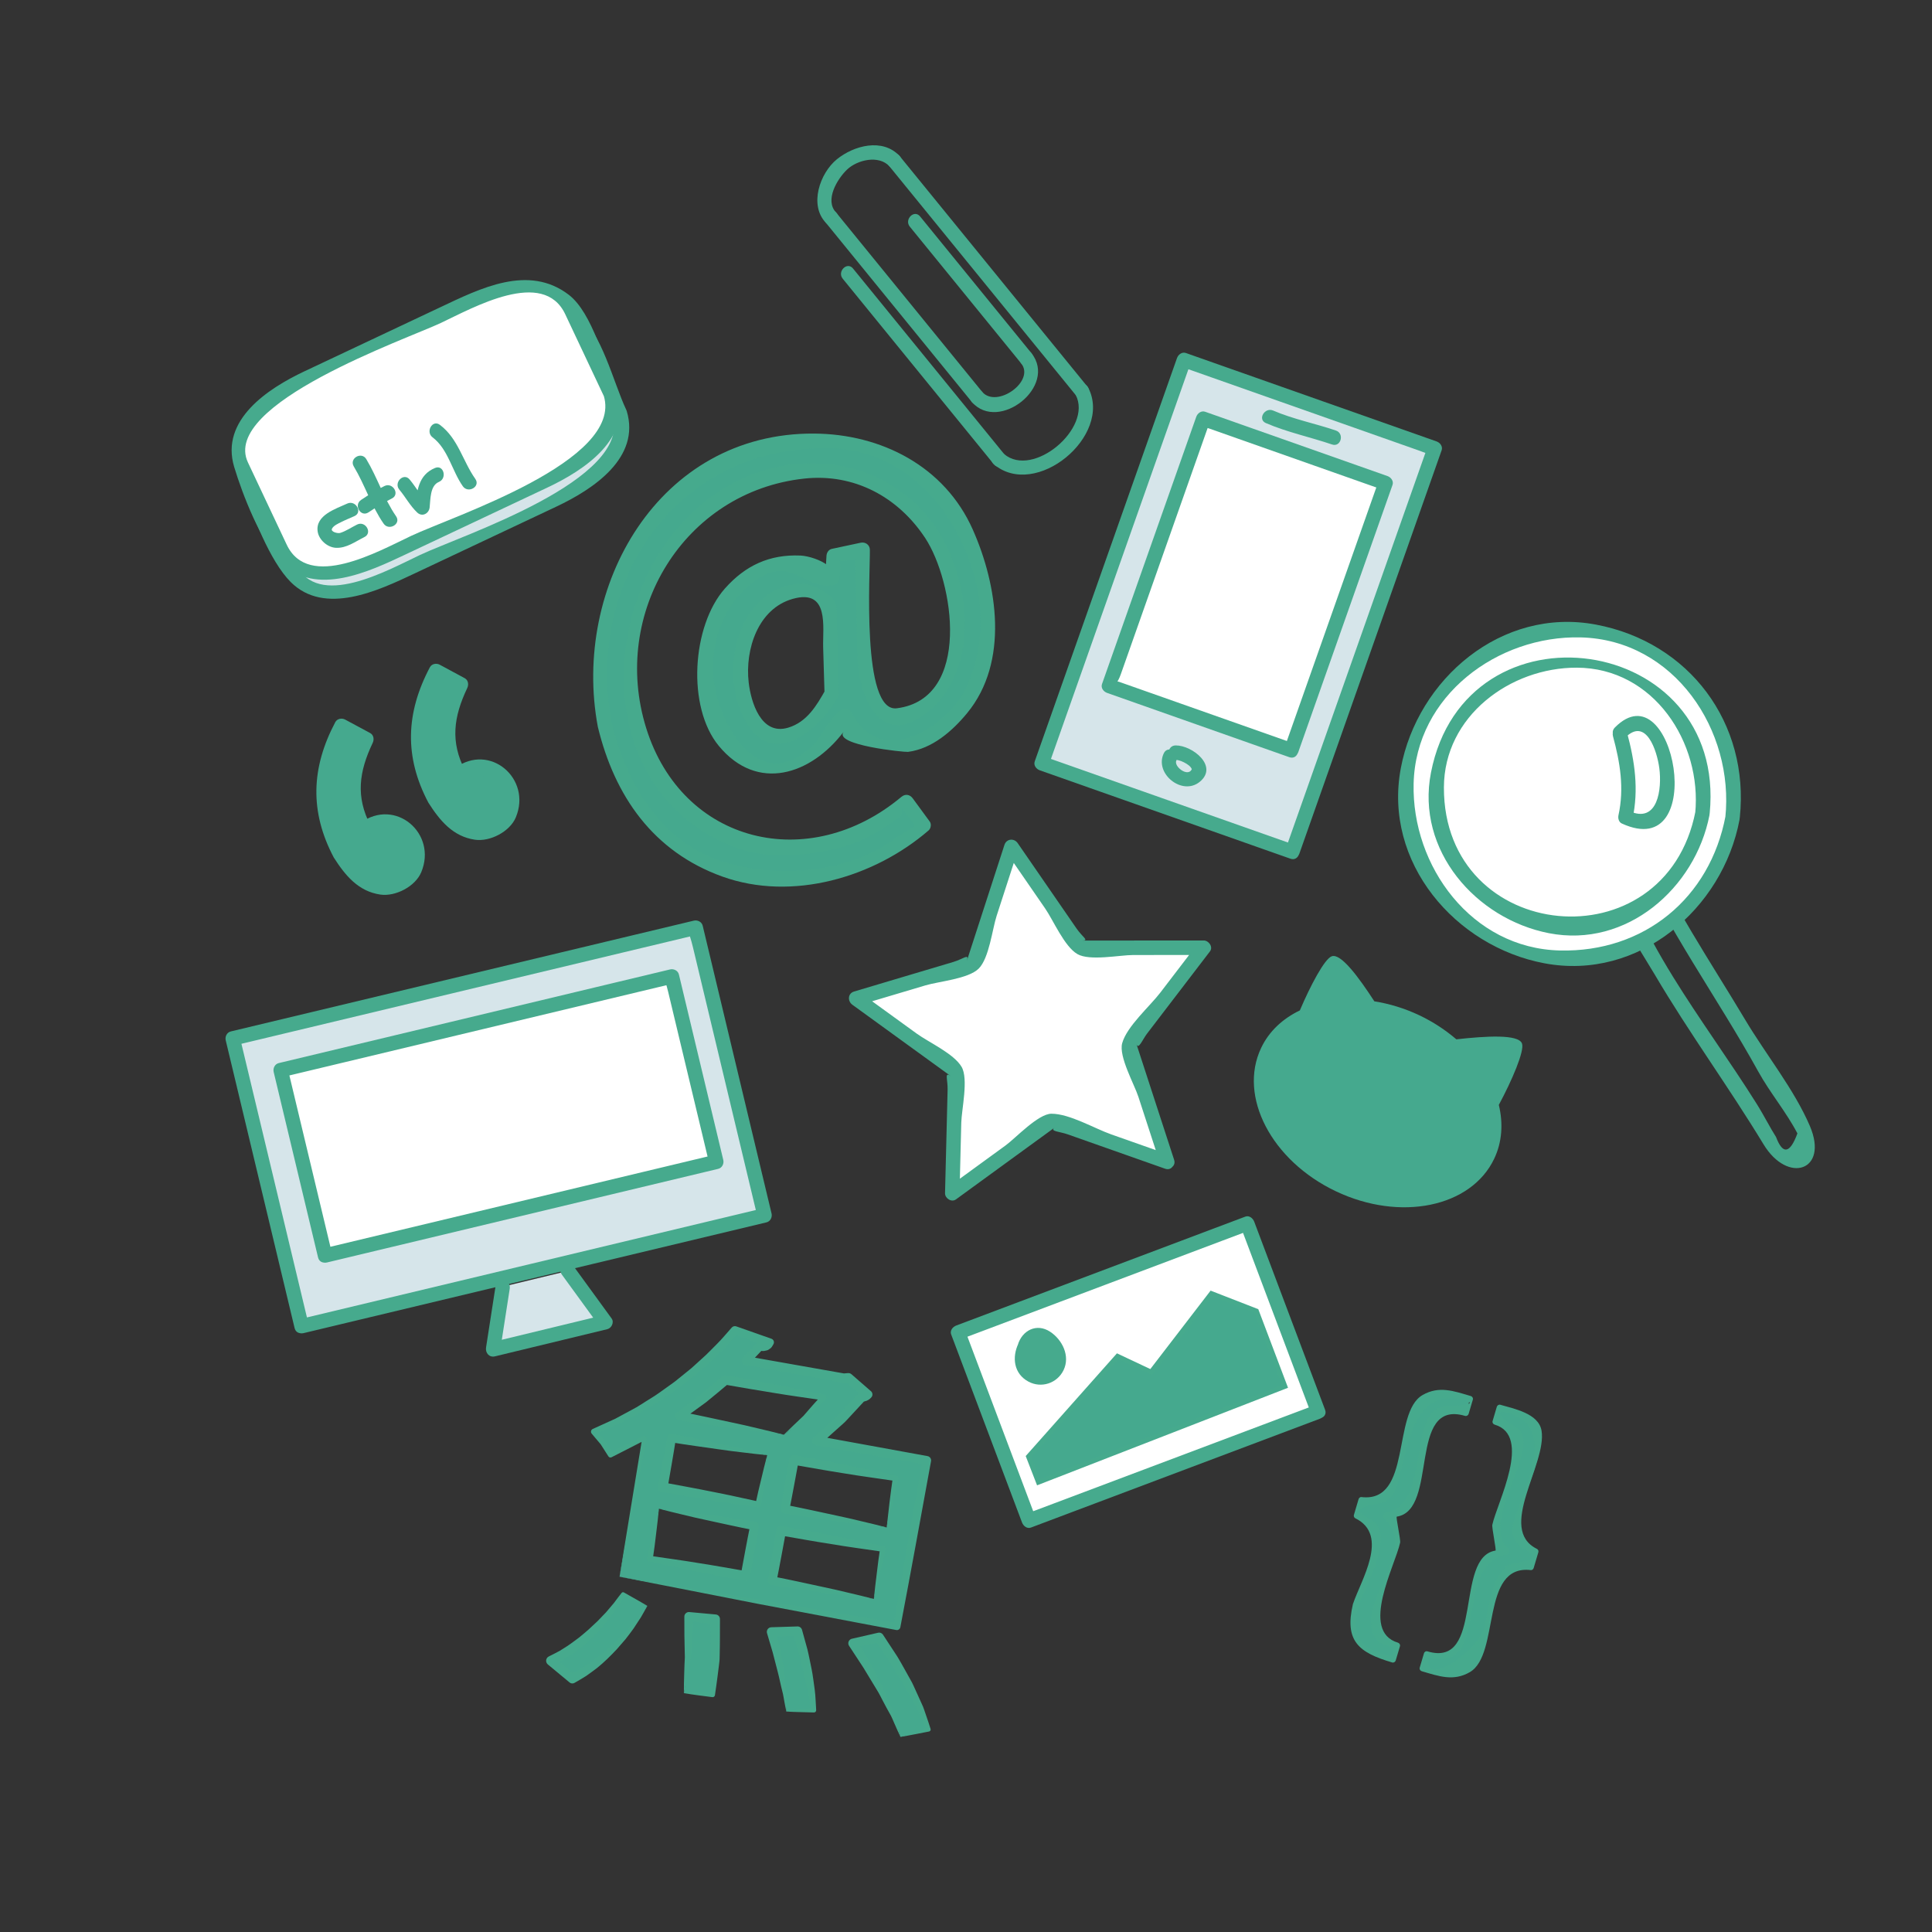 <?xml version="1.0" encoding="utf-8"?>
<!-- Generator: Adobe Illustrator 16.0.0, SVG Export Plug-In . SVG Version: 6.00 Build 0)  -->
<!DOCTYPE svg PUBLIC "-//W3C//DTD SVG 1.1//EN" "http://www.w3.org/Graphics/SVG/1.1/DTD/svg11.dtd">
<svg version="1.1" id="Layer_1" xmlns="http://www.w3.org/2000/svg" xmlns:xlink="http://www.w3.org/1999/xlink" x="0px" y="0px"
	 width="200px" height="200px" viewBox="0 0 200 200" enable-background="new 0 0 200 200" xml:space="preserve">
<rect x="0" y="0" width="200" height="200" fill="#333333" stroke="none"/>
<g>
	<g>
		<path fill="#45A98E" d="M67.01,166.241c-1.929,3.036-4.762,6.036-7.758,7.543l-2.219-1.86c2.779-1.254,5.651-3.996,7.468-6.886
			L67.01,166.241z M64.135,163.221l2.581-14.365c-1.102,0.596-2.295,1.217-3.516,1.75c-0.344-0.731-1.149-1.795-1.731-2.401
			c6.48-2.595,11.621-6.89,14.605-10.488l3.579,1.269c-0.149,0.35-0.437,0.507-1.024,0.399l-1.388,1.466l10.101,1.813l0.482-0.039
			l1.982,1.735c-0.113,0.146-0.394,0.264-0.612,0.265c-1.155,1.381-2.893,3.114-4.617,4.519l11.358,2.039l-3.089,17.197
			L64.135,163.221z M79.419,150.637l-9.892-1.777l-0.916,5.099l9.892,1.778L79.419,150.637z M68.212,156.182l-0.931,5.18
			l9.891,1.777l0.931-5.181L68.212,156.182z M81.141,148.521c1.399-1.043,2.912-2.481,4.111-3.854l-10.145-1.821
			c-1.393,1.254-3.002,2.51-4.739,3.74L81.141,148.521z M70.795,175.273c0.349-1.941,0.568-5.325,0.516-7.926l2.719,0.279
			c0.136,2.614,0.024,5.895-0.277,7.801L70.795,175.273z M91.79,158.121l0.917-5.1l-10.521-1.89l-0.916,5.099L91.79,158.121z
			 M90.46,165.525l0.93-5.18l-10.521-1.891l-0.93,5.182L90.46,165.525z M81.4,177.18c-0.105-2.064-0.732-5.56-1.545-8.256
			l2.692-0.058c0.83,2.612,1.547,6.079,1.693,8.155L81.4,177.18z M93.216,179.803c-0.709-2.548-2.871-6.654-4.92-9.695l2.703-0.601
			c2.071,2.919,4.338,6.918,5.126,9.522L93.216,179.803z"/>
		<g>
			<path fill="#46AA8D" d="M67.01,166.241c-0.221,0.399-0.439,0.804-0.672,1.196l-0.757,1.153c-0.268,0.374-0.546,0.742-0.832,1.104
				l-0.908,1.046c-0.634,0.674-1.294,1.331-2.021,1.918c-0.366,0.29-0.755,0.554-1.133,0.831c-0.396,0.255-0.808,0.488-1.217,0.724
				c-0.165,0.095-0.365,0.072-0.504-0.042l-0.023-0.02l-2.229-1.848c-0.21-0.176-0.24-0.488-0.065-0.699
				c0.043-0.051,0.094-0.092,0.15-0.121l0.03-0.017c0.364-0.188,0.737-0.36,1.096-0.563c0.348-0.227,0.708-0.43,1.047-0.672
				c0.332-0.252,0.683-0.479,1.007-0.741c0.318-0.271,0.649-0.529,0.959-0.812c0.3-0.295,0.623-0.566,0.923-0.861l0.876-0.912
				l0.82-0.969c0.248-0.34,0.505-0.678,0.77-1.011l0.024-0.03c0.059-0.072,0.161-0.092,0.24-0.045
				C65.398,165.313,66.214,165.756,67.01,166.241z M67.01,166.241c-0.876-0.317-1.733-0.677-2.598-1.019l0.263-0.074
				c-0.216,0.375-0.44,0.748-0.673,1.115l-0.76,1.063c-0.538,0.685-1.099,1.355-1.717,1.977c-0.311,0.309-0.645,0.594-0.967,0.891
				c-0.33,0.289-0.686,0.552-1.032,0.824c-0.355,0.262-0.739,0.486-1.107,0.73c-0.383,0.225-0.787,0.419-1.181,0.629l0.115-0.834
				l2.209,1.871l-0.526-0.061c0.38-0.221,0.773-0.418,1.154-0.641c0.366-0.248,0.744-0.48,1.104-0.74
				c0.346-0.279,0.713-0.535,1.061-0.816c0.337-0.295,0.684-0.579,1.016-0.883l0.965-0.944c0.301-0.335,0.614-0.662,0.929-0.988
				l0.89-1.026C66.43,166.949,66.722,166.598,67.01,166.241z"/>
			<path fill="#46AA8D" d="M64.135,163.221l2.356-14.406l0.333,0.242l-3.516,1.797c-0.116,0.06-0.256,0.02-0.325-0.088l-0.029-0.046
				l-0.77-1.206l-0.931-1.104l-0.004-0.005c-0.109-0.129-0.092-0.322,0.037-0.432c0.021-0.019,0.046-0.033,0.071-0.045l2.049-0.93
				c0.347-0.145,0.667-0.344,1-0.516l0.99-0.533c0.671-0.335,1.281-0.779,1.924-1.163c0.646-0.381,1.241-0.841,1.853-1.271
				c0.3-0.225,0.619-0.424,0.903-0.668l0.873-0.707c0.287-0.24,0.592-0.459,0.861-0.719l0.831-0.755
				c0.566-0.49,1.072-1.041,1.603-1.565c0.531-0.525,0.995-1.11,1.496-1.662l0.013-0.015c0.121-0.133,0.306-0.174,0.465-0.118
				l3.583,1.26l0.054,0.019c0.205,0.072,0.313,0.296,0.24,0.501c-0.009,0.025-0.021,0.051-0.034,0.073
				c-0.081,0.134-0.147,0.276-0.269,0.391c-0.135,0.099-0.289,0.233-0.436,0.247c-0.144,0.031-0.317,0.08-0.43,0.059l-0.377-0.03
				l0.404-0.134l-1.383,1.47l-0.249-0.759l10.106,1.785l-0.125-0.006l0.482-0.039c0.134-0.013,0.264,0.035,0.358,0.117l1.987,1.73
				l0.033,0.027c0.186,0.162,0.206,0.444,0.043,0.631l-0.01,0.012c-0.074,0.08-0.166,0.17-0.247,0.223
				c-0.077,0.045-0.156,0.092-0.236,0.124c-0.153,0.063-0.326,0.103-0.517,0.111l0.376-0.179l-1.115,1.205l-0.559,0.603
				c-0.191,0.194-0.364,0.41-0.571,0.589l-2.443,2.184l-0.222-0.856l11.352,2.071c0.246,0.045,0.411,0.279,0.367,0.525v0.002
				c-1.047,5.729-2.082,11.461-3.176,17.182l-0.001,0.009c-0.038,0.196-0.227,0.325-0.423,0.287l-14.332-2.714L64.135,163.221z
				 M64.135,163.221l14.396,2.354l14.38,2.445l-0.424,0.295c0.965-5.744,1.99-11.479,3.002-17.213l0.366,0.526l-11.364-2.008
				c-0.265-0.046-0.441-0.3-0.395-0.563c0.02-0.109,0.075-0.205,0.152-0.274l0.021-0.019l2.365-2.141
				c0.2-0.175,0.366-0.384,0.55-0.574l0.542-0.581l1.088-1.161c0.088-0.095,0.202-0.15,0.321-0.168l0.056-0.01
				c0.039-0.006,0.087-0.012,0.148-0.035c0.024-0.011,0.042-0.025,0.066-0.033c0.013-0.01-0.002-0.006,0.01,0l0.065,0.67
				l-1.977-1.742l0.358,0.117l-0.482,0.039c-0.041,0.002-0.086,0-0.125-0.006l-10.096-1.845c-0.246-0.044-0.41-0.278-0.367-0.524
				c0.016-0.09,0.059-0.172,0.118-0.232l1.392-1.461c0.096-0.102,0.228-0.146,0.356-0.137l0.049,0.004l0.221,0.019
				c0.088,0.021,0.108-0.019,0.161-0.017c0.065,0.01,0.045-0.039,0.083-0.035c0.025-0.018,0.036-0.073,0.07-0.102l0.26,0.594
				l-3.575-1.278l0.478-0.132c-0.518,0.564-1.001,1.165-1.548,1.701c-0.548,0.535-1.068,1.101-1.657,1.589l-0.862,0.757
				c-0.281,0.26-0.595,0.479-0.893,0.719l-0.903,0.705c-0.294,0.244-0.623,0.441-0.933,0.665c-0.631,0.429-1.245,0.886-1.91,1.263
				c-0.662,0.379-1.289,0.818-1.979,1.148l-1.017,0.525c-0.342,0.17-0.67,0.365-1.026,0.506l-2.1,0.908l0.104-0.479l0.96,1.181
				l0.802,1.312l-0.354-0.134l3.516-1.703l0.013-0.006c0.113-0.055,0.248-0.006,0.302,0.105c0.022,0.046,0.028,0.096,0.019,0.143
				L64.135,163.221z"/>
			<path fill="#46AA8D" d="M79.419,150.637c-0.837-0.076-1.67-0.179-2.502-0.279c-0.834-0.097-1.667-0.197-2.495-0.323
				c-1.658-0.245-3.322-0.454-4.974-0.734l0.519-0.36c-0.265,1.707-0.571,3.405-0.864,5.106l-0.403-0.58
				c1.646,0.31,3.296,0.603,4.938,0.938c1.646,0.313,3.28,0.689,4.918,1.041l-0.344,0.238c0.177-0.845,0.37-1.688,0.58-2.526
				C78.994,152.314,79.192,151.473,79.419,150.637z M79.419,150.637c-0.078,0.863-0.185,1.721-0.288,2.58
				c-0.096,0.859-0.208,1.717-0.336,2.571c-0.024,0.157-0.17,0.267-0.328,0.241l-0.017-0.002c-1.658-0.242-3.321-0.459-4.973-0.737
				c-1.656-0.257-3.304-0.558-4.955-0.841c-0.27-0.047-0.451-0.303-0.405-0.573l0.001-0.008c0.318-1.696,0.622-3.396,0.967-5.089
				l0.003-0.014c0.048-0.238,0.279-0.392,0.516-0.347c1.646,0.313,3.279,0.695,4.918,1.043c0.82,0.171,1.636,0.364,2.451,0.563
				C77.792,150.225,78.607,150.417,79.419,150.637z"/>
			<path fill="#46AA8D" d="M68.212,156.182c-0.08,0.877-0.189,1.748-0.294,2.62c-0.098,0.873-0.213,1.743-0.344,2.611l-0.24-0.347
				c1.658,0.244,3.321,0.461,4.973,0.74c1.655,0.256,3.303,0.557,4.954,0.84l-0.58,0.402c0.323-1.725,0.631-3.451,0.983-5.171
				l0.361,0.519c-1.646-0.313-3.279-0.694-4.918-1.041c-0.82-0.172-1.636-0.364-2.451-0.564
				C69.84,156.596,69.024,156.4,68.212,156.182z M68.212,156.182c0.837,0.076,1.669,0.18,2.502,0.279
				c0.833,0.096,1.666,0.198,2.495,0.323c1.658,0.245,3.322,0.454,4.974,0.733c0.239,0.041,0.4,0.266,0.363,0.504l-0.002,0.016
				c-0.269,1.734-0.581,3.461-0.879,5.189c-0.046,0.271-0.302,0.451-0.572,0.404l-0.008-0.001c-1.646-0.312-3.295-0.603-4.937-0.938
				c-1.645-0.313-3.279-0.688-4.918-1.039l-0.018-0.004c-0.156-0.032-0.256-0.186-0.222-0.342c0.179-0.857,0.375-1.715,0.587-2.566
				C67.782,157.887,67.982,157.031,68.212,156.182z"/>
			<path fill="#46AA8D" d="M81.141,148.521c0.668-0.666,1.359-1.308,2.04-1.957c0.609-0.715,1.223-1.412,1.848-2.094l0.171,0.487
				c-1.699-0.255-3.405-0.478-5.098-0.765c-1.697-0.267-3.389-0.565-5.082-0.859l0.42-0.12c-0.776,0.658-1.562,1.308-2.35,1.949
				l-2.461,1.788l-0.18-0.809c1.792,0.34,3.573,0.746,5.358,1.123c0.894,0.185,1.783,0.389,2.671,0.604
				C79.367,148.081,80.256,148.288,81.141,148.521z M81.141,148.521c-0.911-0.088-1.817-0.203-2.723-0.316
				c-0.907-0.107-1.813-0.225-2.715-0.363c-1.805-0.27-3.615-0.508-5.414-0.813c-0.243-0.043-0.407-0.272-0.366-0.516
				c0.02-0.117,0.082-0.215,0.168-0.281l0.017-0.013l2.381-1.821c0.769-0.633,1.516-1.289,2.285-1.922l0.021-0.017
				c0.115-0.095,0.264-0.128,0.4-0.104c1.689,0.313,3.379,0.621,5.063,0.961c1.688,0.319,3.364,0.705,5.046,1.059l0.03,0.006
				c0.154,0.032,0.252,0.184,0.22,0.337c-0.012,0.058-0.04,0.106-0.079,0.146c-0.682,0.672-1.375,1.328-2.072,1.967
				C82.657,147.402,81.906,147.973,81.141,148.521z"/>
			<path fill="#46AA8D" d="M70.795,175.273c-0.009-0.668,0.017-1.332,0.033-1.998l0.032-0.996c0.007-0.331,0.053-0.664,0.029-0.994
				c-0.04-1.317-0.052-2.624-0.046-3.928v-0.006c0.001-0.263,0.214-0.474,0.476-0.473l0.041,0.002l2.722,0.249l0.021,0.002
				c0.244,0.022,0.427,0.229,0.427,0.47c-0.001,1.315,0.003,2.633-0.033,3.944c0.006,0.328-0.053,0.658-0.088,0.985l-0.124,0.982
				c-0.079,0.654-0.178,1.305-0.271,1.953l-0.002,0.018c-0.019,0.132-0.14,0.223-0.271,0.205
				C72.758,175.559,71.775,175.445,70.795,175.273z M70.795,175.273c0.992-0.068,1.981-0.078,2.971-0.108l-0.274,0.222
				c0.015-0.648,0.023-1.297,0.053-1.938l0.038-0.964c0.003-0.321,0.055-0.639,0.028-0.963c-0.052-1.291-0.063-2.578-0.08-3.867
				l0.447,0.472l-2.715-0.31l0.517-0.478c-0.062,1.347-0.142,2.688-0.25,4.021c-0.017,0.334-0.101,0.656-0.148,0.983l-0.186,0.979
				C71.068,173.973,70.95,174.626,70.795,175.273z"/>
			<path fill="#46AA8D" d="M91.79,158.121c0.181-1.723,0.385-3.439,0.633-5.148l0.232,0.334c-1.763-0.264-3.532-0.49-5.289-0.787
				c-1.761-0.274-3.514-0.593-5.27-0.895l0.58-0.402c-0.318,1.695-0.618,3.396-0.962,5.09l-0.365-0.524
				c1.75,0.332,3.489,0.729,5.232,1.099c0.873,0.182,1.742,0.381,2.608,0.594C90.058,157.688,90.927,157.891,91.79,158.121z
				 M91.79,158.121c-0.89-0.084-1.775-0.195-2.66-0.305c-0.887-0.102-1.771-0.217-2.652-0.351c-1.764-0.26-3.531-0.493-5.288-0.791
				c-0.242-0.04-0.405-0.268-0.368-0.509l0.002-0.016c0.266-1.707,0.577-3.405,0.869-5.106c0.046-0.271,0.302-0.451,0.572-0.405
				l0.008,0.002c1.751,0.327,3.505,0.641,5.251,0.995c1.75,0.332,3.488,0.735,5.232,1.104l0.018,0.004
				c0.15,0.03,0.247,0.179,0.215,0.329v0.001C92.627,154.764,92.22,156.443,91.79,158.121z"/>
			<path fill="#46AA8D" d="M90.46,165.525c0.083-0.877,0.193-1.748,0.3-2.619c0.103-0.873,0.212-1.744,0.345-2.611l0.234,0.336
				c-1.763-0.262-3.532-0.49-5.288-0.789c-1.761-0.273-3.514-0.592-5.27-0.895l0.58-0.402c-0.323,1.725-0.628,3.452-0.978,5.171
				l-0.364-0.522c1.75,0.332,3.489,0.729,5.232,1.1c0.873,0.182,1.742,0.381,2.608,0.593
				C88.729,165.092,89.597,165.295,90.46,165.525z M90.46,165.525c-0.89-0.084-1.775-0.195-2.66-0.305
				c-0.887-0.103-1.771-0.218-2.652-0.352c-1.763-0.26-3.532-0.492-5.288-0.79c-0.241-0.04-0.404-0.269-0.367-0.509l0.002-0.016
				c0.27-1.732,0.585-3.459,0.882-5.188c0.046-0.271,0.303-0.451,0.573-0.405l0.007,0.001c1.751,0.328,3.505,0.641,5.251,0.996
				c1.75,0.332,3.488,0.732,5.232,1.102l0.016,0.002c0.153,0.033,0.25,0.182,0.218,0.334c-0.177,0.858-0.378,1.715-0.585,2.567
				C90.888,163.82,90.687,164.675,90.46,165.525z"/>
			<path fill="#46AA8D" d="M81.4,177.18c-0.069-0.346-0.147-0.689-0.205-1.037c-0.066-0.346-0.111-0.695-0.204-1.033
				c-0.178-0.682-0.301-1.359-0.478-2.033c-0.183-0.674-0.34-1.352-0.524-2.021l-0.587-1.992c-0.074-0.252,0.07-0.518,0.322-0.592
				c0.039-0.012,0.083-0.018,0.121-0.02l2.692-0.083l0.014-0.001c0.224-0.008,0.416,0.143,0.473,0.349l0.563,2.036
				c0.167,0.684,0.291,1.375,0.437,2.061c0.137,0.688,0.211,1.392,0.314,2.084c0.095,0.696,0.099,1.41,0.152,2.108l0.001,0.021
				c0.01,0.127-0.085,0.236-0.211,0.246h-0.025C83.303,177.238,82.354,177.242,81.4,177.18z M81.4,177.18
				c0.94-0.168,1.884-0.27,2.826-0.406l-0.235,0.267l-0.181-1.017c-0.067-0.338-0.105-0.676-0.19-1.014
				c-0.156-0.672-0.297-1.346-0.456-2.016l-0.513-2.001l-0.58-1.976l0.487,0.348l-2.693,0.031l0.443-0.609l0.497,2.07
				c0.127,0.697,0.241,1.396,0.353,2.095c0.098,0.7,0.156,1.414,0.21,2.116c0.038,0.353,0.026,0.703,0.036,1.055
				C81.414,176.475,81.403,176.827,81.4,177.18z"/>
			<path fill="#46AA8D" d="M93.216,179.803c-0.191-0.414-0.387-0.826-0.565-1.246c-0.188-0.414-0.344-0.847-0.582-1.233
				c-0.221-0.396-0.44-0.79-0.644-1.189c-0.214-0.396-0.397-0.801-0.644-1.184l-1.403-2.315l-1.481-2.258
				c-0.147-0.223-0.087-0.521,0.135-0.669c0.048-0.032,0.105-0.056,0.159-0.067l2.699-0.619l0.014-0.004
				c0.198-0.045,0.396,0.041,0.501,0.201l1.502,2.291c0.471,0.782,0.898,1.59,1.348,2.383c0.236,0.391,0.402,0.821,0.597,1.233
				l0.566,1.248c0.207,0.405,0.322,0.86,0.481,1.29c0.149,0.436,0.3,0.867,0.432,1.305l0.004,0.014
				c0.032,0.107-0.028,0.222-0.136,0.254l-0.021,0.006C95.193,179.43,94.211,179.641,93.216,179.803z M93.216,179.803
				c0.944-0.353,1.902-0.656,2.854-0.982l-0.152,0.272c-0.194-0.405-0.369-0.815-0.547-1.225c-0.188-0.405-0.327-0.824-0.564-1.21
				l-0.652-1.176c-0.227-0.387-0.414-0.791-0.658-1.17l-1.405-2.291l-1.5-2.227l0.515,0.198l-2.707,0.582l0.294-0.737l1.421,2.357
				c0.231,0.396,0.418,0.816,0.629,1.224l0.615,1.228c0.216,0.401,0.376,0.842,0.562,1.262c0.184,0.423,0.351,0.851,0.518,1.275
				c0.186,0.42,0.284,0.865,0.417,1.301C92.986,178.921,93.098,179.361,93.216,179.803z"/>
		</g>
	</g>
</g>
<g>
	<g>
		<g>
			<path fill="#D5E4E9" d="M64.155,42.742c1.232,2.614-1.296,6.396-5.647,8.448l-18.384,8.669c-4.352,2.052-8.877,1.597-10.11-1.017
				l-4.117-8.73c-1.233-2.613,1.295-6.396,5.647-8.448l18.384-8.67c4.351-2.052,8.878-1.596,10.111,1.018L64.155,42.742z"/>
			<g>
				<path fill="#46AA8D" d="M63.432,42.941c2.036,6.76-15.603,12.458-19.938,14.502c-3.368,1.588-10.62,5.714-12.885,0.909
					c-1.337-2.836-2.675-5.672-4.012-8.508c-2.853-6.05,16.433-12.772,19.96-14.436c3.368-1.588,10.62-5.713,12.886-0.908
					c1.355,2.873,2.709,5.746,4.064,8.619c0.412,0.875,1.705,0.113,1.295-0.757c-1.288-2.732-2.531-7.993-4.996-9.878
					c-4.173-3.193-9.168-0.653-13.299,1.295c-4.688,2.21-9.375,4.421-14.063,6.632c-3.791,1.788-8.736,5.042-7.272,9.899
					c0.861,2.858,2.77,7.79,4.92,9.94c3.517,3.516,9.068,0.888,12.798-0.871c4.905-2.313,9.81-4.626,14.715-6.939
					c3.791-1.788,8.734-5.042,7.272-9.898C64.601,41.619,63.152,42.013,63.432,42.941z"/>
			</g>
		</g>
		<g>
			<path fill="#FFFFFF" d="M63.226,40.77c1.232,2.613-1.297,6.396-5.647,8.448l-18.384,8.67c-4.352,2.052-8.878,1.596-10.111-1.017
				l-4.117-8.731c-1.234-2.614,1.295-6.396,5.646-8.449l18.384-8.669c4.351-2.052,8.878-1.596,10.111,1.017L63.226,40.77z"/>
			<g>
				<path fill="#46AA8D" d="M62.503,40.969C64.538,47.73,46.9,53.428,42.565,55.472c-3.368,1.588-10.62,5.713-12.886,0.909
					c-1.337-2.836-2.675-5.672-4.012-8.508c-2.854-6.052,16.432-12.772,19.959-14.436c3.368-1.588,10.621-5.713,12.886-0.909
					c1.355,2.874,2.71,5.747,4.065,8.62c0.412,0.875,1.705,0.113,1.295-0.757c-1.289-2.732-2.532-7.994-4.997-9.878
					c-4.173-3.192-9.168-0.652-13.299,1.295c-4.688,2.21-9.375,4.421-14.063,6.631c-3.79,1.787-8.736,5.043-7.271,9.899
					c0.862,2.859,2.769,7.79,4.919,9.94c3.517,3.516,9.068,0.889,12.798-0.871c4.905-2.313,9.81-4.626,14.715-6.939
					c3.791-1.788,8.734-5.042,7.272-9.899C63.671,39.646,62.223,40.04,62.503,40.969z"/>
			</g>
		</g>
	</g>
	<g>
		<g>
			<path fill="#45A98E" d="M35.944,52.13c-1.191,0.55-3.313,1.204-3.059,2.896c0.13,0.867,1.015,1.637,1.88,1.683
				c1.102,0.059,2.019-0.649,2.959-1.113c0.868-0.428,0.107-1.721-0.757-1.295c-0.585,0.288-1.128,0.671-1.754,0.868
				c-0.244,0.077-1.01-0.111-0.846-0.438c0.17-0.338,0.667-0.54,0.982-0.701c0.44-0.224,0.902-0.399,1.35-0.606
				C37.579,53.02,36.816,51.728,35.944,52.13L35.944,52.13z"/>
		</g>
	</g>
	<g>
		<g>
			<path fill="#45A98E" d="M36.623,48.286c1.149,1.913,1.813,4.077,3.086,5.918c0.546,0.79,1.847,0.041,1.295-0.757
				c-1.272-1.841-1.936-4.006-3.086-5.918C37.42,46.701,36.123,47.455,36.623,48.286L36.623,48.286z"/>
		</g>
	</g>
	<g>
		<g>
			<path fill="#45A98E" d="M38.141,53.042c0.785-0.517,1.573-1.026,2.42-1.436c0.871-0.42,0.11-1.713-0.757-1.295
				c-0.848,0.409-1.635,0.918-2.42,1.436C36.58,52.276,37.331,53.575,38.141,53.042L38.141,53.042z"/>
		</g>
	</g>
	<g>
		<g>
			<path fill="#45A98E" d="M41.341,50.692c0.648,0.772,1.113,1.673,1.855,2.37c0.512,0.481,1.209,0.105,1.28-0.53
				c0.093-0.824,0.031-2.259,0.959-2.644c0.88-0.365,0.495-1.817-0.398-1.446c-1.759,0.729-1.873,2.417-2.061,4.09
				c0.427-0.177,0.854-0.354,1.28-0.53c-0.736-0.692-1.208-1.6-1.855-2.37C41.779,48.89,40.724,49.957,41.341,50.692L41.341,50.692z
				"/>
		</g>
	</g>
	<g>
		<g>
			<path fill="#45A98E" d="M44.783,45.276c1.607,1.216,2.006,3.468,3.128,5.06c0.552,0.784,1.854,0.036,1.295-0.757
				c-1.318-1.87-1.765-4.16-3.667-5.598C44.768,43.397,44.021,44.7,44.783,45.276L44.783,45.276z"/>
		</g>
	</g>
</g>
<g>
	<polygon fill="#FFFFFF" points="120.823,120.268 108.85,116.042 98.579,123.516 98.896,110.818 88.616,103.364 100.786,99.738 
		104.703,87.66 111.909,98.116 124.607,98.107 116.893,108.191 	"/>
	<g>
		<path fill="#46AA8D" d="M121.021,119.543c-1.994-0.704-3.99-1.408-5.986-2.111c-1.745-0.615-4.309-2.14-6.188-2.14
			c-1.371,0-3.716,2.531-4.746,3.28c-1.967,1.432-3.935,2.863-5.901,4.296c0.377,0.216,0.753,0.432,1.129,0.647
			c0.061-2.434,0.121-4.865,0.182-7.298c0.034-1.36,0.762-4.532,0.032-5.778c-0.803-1.369-3.396-2.535-4.641-3.438
			c-1.969-1.428-3.938-2.856-5.908-4.284c-0.06,0.457-0.119,0.914-0.179,1.371c2.332-0.695,4.664-1.39,6.995-2.084
			c1.374-0.41,4.445-0.673,5.506-1.735c1.08-1.08,1.406-4.075,1.857-5.467c0.751-2.314,1.501-4.628,2.252-6.942
			c-0.457,0.06-0.914,0.12-1.371,0.179c1.381,2.003,2.762,4.007,4.143,6.01c0.854,1.241,1.984,3.925,3.332,4.715
			c1.268,0.742,4.39,0.1,5.779,0.099c2.434-0.002,4.866-0.003,7.299-0.005c-0.215-0.376-0.432-0.752-0.646-1.129
			c-1.286,1.681-2.572,3.361-3.857,5.042c-1.078,1.408-3.455,3.479-3.936,5.222c-0.376,1.366,1.262,4.271,1.672,5.532
			c0.754,2.313,1.508,4.627,2.26,6.94c0.299,0.916,1.748,0.523,1.447-0.397c-1.302-3.996-2.604-7.992-3.902-11.988
			c0.207,0.641,0.613-0.447,1.102-1.085c0.884-1.155,1.77-2.312,2.652-3.466c1.285-1.682,2.572-3.361,3.857-5.042
			c0.357-0.469-0.132-1.129-0.646-1.129c-4.202,0.003-8.404,0.006-12.607,0.009c0.799-0.001,0.09-0.305-0.57-1.263
			c-0.824-1.198-1.65-2.396-2.477-3.594c-1.201-1.743-2.402-3.485-3.604-5.228c-0.371-0.538-1.162-0.463-1.371,0.179
			c-1.297,3.997-2.592,7.994-3.889,11.991c0.259-0.799-0.347-0.186-1.406,0.131c-1.395,0.415-2.79,0.83-4.184,1.246
			c-2.028,0.604-4.057,1.209-6.085,1.813c-0.664,0.197-0.692,0.998-0.179,1.371c3.402,2.467,6.803,4.935,10.205,7.4
			c-0.722-0.523-0.319,0.322-0.347,1.391c-0.036,1.454-0.072,2.909-0.108,4.364c-0.053,2.115-0.105,4.231-0.158,6.349
			c-0.014,0.529,0.663,0.985,1.129,0.646c3.398-2.473,6.796-4.946,10.193-7.419c-0.51,0.372,0.572,0.399,1.369,0.682
			c1.371,0.483,2.744,0.968,4.115,1.452c1.996,0.704,3.991,1.408,5.987,2.112C121.538,121.313,121.93,119.863,121.021,119.543z"/>
	</g>
</g>
<g>
	<g>
		<g>
			<path fill="#46AA8D" d="M168.971,87.953c3.518,8.123,8.782,15.249,13.043,22.971c1.221,2.212,2.875,4.153,4.053,6.407
				c-0.774,2.099-1.514,2.221-2.213,0.369c-0.303-0.482-0.59-0.974-0.863-1.472c-0.375-0.662-0.738-1.319-1.143-1.965
				c-2.783-4.438-5.891-8.664-8.645-13.127c-1.514-2.451-2.904-4.974-4.1-7.595c-0.574-1.255-0.994-2.55-1.312-3.888
				c-0.231-0.975-0.687-3.478,0.584-2.175c0.676,0.693,1.735-0.368,1.062-1.061c-0.621-0.636-0.646-0.643-1.428-1.111
				c-0.383-0.229-0.781-0.054-1.025,0.269c-3.142,4.144,2.308,11.905,4.332,15.341c3.526,5.983,7.642,11.603,11.242,17.539
				c2.521,4.159,6.777,2.746,4.803-1.884c-1.604-3.76-4.577-7.451-6.672-10.961c-3.629-6.083-7.6-11.89-10.424-18.417
				C169.883,86.311,168.591,87.075,168.971,87.953L168.971,87.953z"/>
		</g>
	</g>
	<g>
		<circle fill="#FFFFFF" cx="162.544" cy="82.189" r="16.989"/>
		<g>
			<path fill="#46AA8D" d="M178.631,84.447c-1.604,8.542-8.457,14.155-17.158,13.947c-9.134-0.218-15.339-8.722-15.135-17.275
				c0.219-9.133,8.725-15.339,17.275-15.136c9.736,0.232,15.937,9.664,14.99,18.664c-0.101,0.961,1.4,0.952,1.5,0
				c1.029-9.798-5.229-18.174-14.903-19.991c-9.753-1.831-18.454,5.638-20.19,14.877c-1.83,9.752,5.639,18.456,14.877,20.189
				c9.754,1.829,18.456-5.635,20.191-14.876C180.255,83.9,178.811,83.497,178.631,84.447z"/>
		</g>
	</g>
	<g>
		<circle fill="#FFFFFF" cx="162.544" cy="82.188" r="13.837"/>
		<g>
			<path fill="#46AA8D" d="M175.514,83.991c-3.113,15.946-26.084,13.744-26.041-2.476c0.021-7.404,6.887-12.416,13.744-12.398
				c7.994,0.02,12.982,7.786,12.27,15.073c-0.094,0.963,1.406,0.954,1.5,0c1.824-18.633-25.282-22.522-28.856-4.202
				c-1.569,8.045,4.663,15.143,12.214,16.616c8.045,1.569,15.143-4.665,16.617-12.214C177.145,83.444,175.698,83.042,175.514,83.991
				z"/>
		</g>
	</g>
	<g>
		<g>
			<path fill="#46AA8D" d="M166.977,76.222c0.739,2.724,1.178,5.383,0.565,8.178c-0.065,0.306,0.032,0.703,0.345,0.847
				c9.086,4.188,5.44-16.164-0.718-9.934c-0.681,0.688,0.38,1.75,1.062,1.061c2.168-2.194,3.304,1.348,3.541,3.146
				c0.283,2.13-0.14,5.809-3.127,4.432c0.114,0.282,0.229,0.564,0.346,0.847c0.669-3.06,0.244-5.987-0.566-8.975
				C168.169,74.891,166.723,75.288,166.977,76.222L166.977,76.222z"/>
		</g>
	</g>
</g>
<g>
	<g>
		<path fill="#45A98E" d="M62.607,75.028c-3.102-14.558,5.358-26.298,17.525-28.89c10.97-2.337,19.367,3.484,21.647,14.184
			c2.025,9.505-2.843,15.709-7.783,16.762c-2.937,0.625-5.516-0.298-6.475-2.934l-0.112,0.024c-1.339,2.5-3.45,4.595-5.837,5.104
			c-3.694,0.788-7.1-1.325-8.153-6.268c-1.239-5.814,0.721-13.3,7.079-14.655c1.849-0.394,4.207-0.073,5.57,1.508l0.106-0.022
			l0.132-2.298l2.992-0.638l0.195,11.315c-0.175,4.525,1.297,6.368,4.286,5.731c3.425-0.729,6.392-5.731,4.886-12.796
			c-1.863-8.744-8.391-14.054-18.276-11.948c-9.669,2.06-17.267,12.251-14.56,24.963c2.257,10.593,10.495,15.142,19.731,13.173
			c3.314-0.707,6.136-2.384,8.279-4.319l1.763,2.406c-2.748,2.574-5.982,4.172-9.734,4.971
			C75.223,92.669,65.304,87.686,62.607,75.028z M86.105,71.78l-0.265-8.971c-1.391-1.466-2.497-1.854-3.963-1.541
			c-4.289,0.913-5.796,6.631-4.928,10.704c0.74,3.476,2.67,4.542,4.839,4.08C83.312,75.727,84.736,74.401,86.105,71.78z"/>
		<g>
			<path fill="#46AA8D" d="M63.33,74.829c-2.747-14.679,6.674-28.544,22.273-28.437c7.694,0.053,13.015,5.852,15.122,12.762
				c1.19,3.905,1.03,8.092-0.603,11.823c-1.71,3.908-8.778,8.929-11.954,2.795c-0.16-0.309-0.529-0.413-0.847-0.345
				c-1.047,0.224-2.439,2.97-2.968,3.515c-5.837,6.021-10.42-2.497-10.534-7.56c-0.085-3.777,1.544-7.464,4.746-9.53
				c3.443-2.223,4.91,1.313,7.808,0.711c0.337-0.07,0.532-0.404,0.551-0.723c0.022-0.383,0.044-0.766,0.066-1.149
				c0.069-1.202-0.555-0.411,0.568-0.65c1.914-0.408,1.011,0.086,0.992-1.023c0.008,0.491,0.017,0.981,0.025,1.472
				c0.054,3.099,0.107,6.198,0.161,9.297c0.067,3.891,2.201,9.952,7.229,5.984c5.83-4.6,4.484-14.662,0.329-19.981
				c-4.676-5.988-12.99-7.389-19.797-4.087c-14.501,7.033-17.032,31.562-0.577,37.949c3.65,1.417,7.777,0.965,11.455-0.016
				c2.087-0.557,3.984-1.787,5.716-3.021c0.688-0.49-0.236-1.672,0.721-0.365c1.302,1.776,1.225,0.83-1.063,2.504
				c-4.91,3.593-11.894,4.179-17.593,2.535C68.51,87.371,64.855,81.144,63.33,74.829c-0.227-0.94-1.673-0.542-1.446,0.398
				c1.74,7.205,5.746,12.935,12.874,15.508c7.252,2.617,15.754,0.085,21.375-4.775c0.234-0.202,0.304-0.654,0.117-0.909
				c-0.587-0.802-1.175-1.604-1.763-2.406c-0.302-0.412-0.781-0.484-1.178-0.152c-9.541,7.979-22.667,4.886-26.413-7.116
				c-3.724-11.931,3.924-24.485,16.356-25.834c5.172-0.561,9.711,1.896,12.514,6.138c2.986,4.52,4.853,16.647-2.927,17.64
				c-3.696,0.472-2.751-14.089-2.791-16.417c-0.009-0.508-0.47-0.825-0.949-0.723c-0.998,0.212-1.995,0.425-2.992,0.638
				c-0.337,0.072-0.532,0.403-0.551,0.723c-0.022,0.383-0.044,0.766-0.066,1.149c-0.111,1.109-0.05,1.055,0.183-0.161
				c-0.631-0.547-1.987-0.986-2.808-1.021c-3.207-0.137-5.713,1.027-7.833,3.424c-3.402,3.848-3.954,12.257-0.615,16.289
				c3.988,4.816,9.522,2.984,12.909-1.459c-1.05,1.377,6.32,2.115,6.671,2.07c2.498-0.319,4.592-2.155,6.12-4.011
				c4.367-5.305,3.146-13.236,0.585-19.002c-2.917-6.567-9.493-9.891-16.416-9.938c-16.149-0.111-25.103,15.911-22.401,30.345
				C62.062,76.177,63.507,75.774,63.33,74.829z"/>
			<path fill="#46AA8D" d="M86.855,71.78c-0.088-2.974-0.175-5.948-0.263-8.921c-0.035-1.199-2.296-2.357-3.345-2.406
				c-2.091-0.098-3.8,0.822-5.145,2.384c-2.732,3.176-2.903,9.002-0.568,12.392c2.978,4.321,7.6-0.178,9.218-3.07
				c0.473-0.845-0.823-1.601-1.295-0.757c-0.928,1.659-1.936,3.349-3.869,3.927c-2.807,0.839-3.851-2.643-4.085-4.69
				c-0.391-3.418,0.971-7.639,4.572-8.647c3.814-1.068,3.077,2.953,3.138,5.011c0.047,1.593,0.094,3.185,0.141,4.778
				C85.384,72.745,86.884,72.748,86.855,71.78z"/>
		</g>
	</g>
</g>
<g>
	<g>
		<polygon fill="#D6E5EA" points="133.788,88.172 133.788,88.172 107.841,79.021 107.841,79.021 122.566,37.269 122.566,37.269 
			148.516,46.419 148.516,46.419 		"/>
		<g>
			<path fill="#46AA8D" d="M133.986,87.449c-5.545-1.956-11.09-3.912-16.635-5.867c-2.766-0.976-5.531-1.951-8.297-2.926
				c-1.555-0.548-0.231-0.17-0.453,0.455c0.229-0.649,0.459-1.299,0.688-1.948c4.474-12.684,8.946-25.367,13.421-38.051
				c0.182-0.512,0.359-1.023,0.541-1.535c-0.264,0.745-1.352,0.25,0.132,0.773c3.065,1.081,6.132,2.162,9.196,3.243
				c3.529,1.245,7.061,2.49,10.591,3.735c1.236,0.436,2.472,0.872,3.707,1.307c1.877,0.662,0.625,0.403,0.875-0.306
				c-4.269,12.101-8.536,24.201-12.804,36.302c-0.629,1.78-1.258,3.561-1.885,5.341c-0.322,0.915,1.127,1.304,1.447,0.398
				c4.907-13.917,9.816-27.835,14.727-41.753c0.143-0.405-0.16-0.794-0.524-0.922c-8.649-3.05-17.298-6.101-25.946-9.151
				c-0.406-0.143-0.795,0.16-0.924,0.524c-4.908,13.917-9.816,27.835-14.727,41.752c-0.143,0.405,0.16,0.794,0.523,0.922
				c8.649,3.05,17.299,6.101,25.947,9.151C134.503,89.218,134.895,87.769,133.986,87.449z"/>
		</g>
	</g>
	<g>
		<polygon fill="#FFFFFF" points="133.676,77.664 133.676,77.664 114.807,71.007 114.807,71.007 124.561,43.349 124.561,43.349 
			143.432,50.005 143.432,50.005 		"/>
		<g>
			<path fill="#46AA8D" d="M133.875,76.94c-3.898-1.375-7.799-2.751-11.698-4.126c-2.104-0.742-4.206-1.484-6.311-2.226
				c-1.064-0.375-0.521,1.136,0.157-0.784c3.082-8.738,6.164-17.476,9.244-26.213c-0.313,0.888-1.365,0.32-0.045,0.785
				c0.994,0.352,1.99,0.703,2.985,1.054c2.617,0.923,5.233,1.846,7.851,2.769c2.104,0.742,4.207,1.484,6.312,2.226
				c1.397,0.493,0.144-0.066,0.278-0.453c-0.201,0.57-0.402,1.141-0.604,1.711c-3.03,8.594-6.062,17.188-9.093,25.781
				c-0.322,0.915,1.127,1.304,1.447,0.398c3.25-9.219,6.502-18.439,9.754-27.659c0.144-0.405-0.159-0.794-0.523-0.922
				c-6.29-2.219-12.58-4.437-18.87-6.656c-0.405-0.143-0.794,0.16-0.923,0.524c-3.251,9.219-6.503,18.438-9.755,27.658
				c-0.144,0.405,0.16,0.794,0.524,0.922c6.289,2.219,12.58,4.438,18.869,6.656C134.391,78.709,134.781,77.26,133.875,76.94z"/>
		</g>
	</g>
	<g>
		<g>
			<path fill="#46AA8D" d="M138.291,44.567c-2.15-0.732-4.398-1.166-6.491-2.065c-0.879-0.378-1.644,0.914-0.758,1.295
				c2.22,0.954,4.572,1.441,6.851,2.217C138.811,46.326,139.201,44.876,138.291,44.567L138.291,44.567z"/>
		</g>
	</g>
	<g>
		<g>
			<path fill="#46AA8D" d="M120.48,77.971c-1.02,2.092,1.896,4.461,3.722,2.959c1.966-1.62-0.776-3.777-2.497-3.764
				c-0.967,0.007-0.969,1.507,0,1.5c0.361-0.002,0.787,0.191,1.145,0.412c0.152,0.096,0.319,0.223,0.428,0.37
				c0.074,0.101,0.084,0.139,0.106,0.23c-0.017-0.069,0.036-0.124-0.043,0.014c-0.432,0.745-1.856-0.363-1.565-0.963
				C122.197,77.862,120.902,77.102,120.48,77.971L120.48,77.971z"/>
		</g>
	</g>
</g>
<g>
	<path fill="#45A98E" d="M155.158,114.378c1.35-2.51,2.673-5.579,2.4-6.349c-0.354-0.993-3.752-0.776-6.797-0.439
		c-1.109-0.949-2.383-1.798-3.813-2.479c-1.548-0.734-3.125-1.207-4.675-1.454c-1.609-2.478-3.463-5.001-4.414-4.663
		c-0.742,0.265-2.211,3.041-3.299,5.604c-1.766,0.848-3.184,2.15-4.006,3.881c-2.393,5.026,1.069,11.672,7.73,14.84
		c6.66,3.17,14.001,1.662,16.393-3.364C155.506,118.218,155.617,116.29,155.158,114.378z"/>
</g>
<g>
	<g>
		<path fill="#45A98E" d="M140.343,166.13c0.679-2.292,1.453-3.873,2.075-5.976c0.361-1.225,0.148-2.586-1.977-3.247l0.483-1.634
			c2.144,0.601,3.062-0.426,3.413-1.618c0.633-2.136,0.842-3.884,1.52-6.175c0.957-3.233,2.429-3.822,4.908-3.088l1.412,0.416
			l-0.437,1.476l-0.849-0.25c-1.695-0.502-2.377,0.187-2.979,2.225c-0.563,1.916-0.86,3.604-1.49,5.738
			c-0.604,2.042-1.437,2.89-2.896,2.866l-0.037,0.128c1.24,0.772,1.466,1.967,0.871,3.978c-0.631,2.133-1.303,3.713-1.867,5.627
			c-0.604,2.039-0.405,2.986,1.29,3.487l0.849,0.254l-0.438,1.472l-1.413-0.416C140.303,170.659,139.387,169.363,140.343,166.13z"/>
		<g>
			<path fill="#46AA8D" d="M140.632,166.21c0.517-1.584,4.054-7.562,1.218-8.946c-2.846-1.393,0.748-1.365,1.605-1.867
				c1.104-0.646,1.293-2.111,1.582-3.205c0.857-3.236,1.646-8.688,6.695-7.2c1.82,0.536-3.021,0.593-1.935,0.593
				c-4.331,0-1.483,10.245-6.353,10.991c-0.1,0.016-0.182,0.116-0.209,0.209c-0.012,0.043-0.024,0.086-0.036,0.128
				c-0.028,0.099-0.001,0.223,0.077,0.292c3.808,3.405-3.383,8.938-0.756,12.562c0.319,0.441,1.084,0.578,1.605,0.734
				c0.316,0.096,0.039,0.988-0.22,0.912C141.83,170.8,139.65,170.425,140.632,166.21c0.089-0.377-0.489-0.536-0.577-0.16
				c-0.886,3.8,0.551,5.015,4.062,6.048c0.159,0.047,0.323-0.055,0.368-0.209c0.146-0.49,0.293-0.98,0.438-1.472
				c0.048-0.159-0.056-0.323-0.209-0.369c-3.983-1.192-0.274-7.996,0.228-10.36c0.063-0.299-0.459-2.668-0.35-2.686
				c4.376-0.671,1.079-12.195,7.071-10.429c0.159,0.047,0.323-0.056,0.369-0.209c0.146-0.492,0.291-0.984,0.437-1.476
				c0.047-0.16-0.055-0.324-0.209-0.369c-1.783-0.525-3.3-1.084-5-0.103c-3.188,1.841-1.074,11.19-6.333,10.558
				c-0.132-0.018-0.255,0.104-0.288,0.219c-0.162,0.546-0.322,1.09-0.484,1.634c-0.035,0.122,0.021,0.28,0.139,0.339
				c3.6,1.762,0.548,6.473-0.236,8.884C139.934,166.419,140.514,166.576,140.632,166.21z"/>
		</g>
	</g>
	<g>
		<path fill="#45A98E" d="M147.695,171.24l0.814,0.242c1.696,0.5,2.377-0.188,2.98-2.229c0.564-1.913,0.893-3.594,1.521-5.728
			c0.596-2.01,1.403-2.898,2.865-2.875l0.037-0.125c-1.241-0.775-1.443-1.932-0.841-3.971c0.632-2.135,1.27-3.722,1.836-5.637
			c0.604-2.04,0.407-2.986-1.288-3.49l-0.816-0.238l0.436-1.477l1.381,0.407c2.514,0.741,3.396,2.028,2.439,5.264
			c-0.678,2.29-1.451,3.871-2.084,6.007c-0.352,1.192-0.107,2.563,1.986,3.215l-0.484,1.633c-2.111-0.59-3.062,0.428-3.422,1.65
			c-0.621,2.104-0.832,3.853-1.512,6.145c-0.955,3.234-2.395,3.83-4.906,3.089l-1.382-0.407L147.695,171.24z"/>
		<g>
			<path fill="#46AA8D" d="M147.615,171.529c6.972,2.07,2.639-9.678,8.344-10.59c0.102-0.016,0.182-0.116,0.209-0.209
				c0.014-0.041,0.025-0.084,0.037-0.125c0.029-0.098,0-0.224-0.077-0.291c-3.16-2.822,4.065-11.064,0.647-12.674
				c-0.713-0.334-2.625-1.936-0.592-1.336c5.535,1.633,0.811,8.903,0.373,11.922c-0.094,0.639,0.418,1.736,1.014,2.028
				c2.992,1.47-1.014,1.274-1.67,1.917c-1.625,1.586-1.726,4.018-2.207,6.15c-0.609,2.693-6.822,6.759-5.709,2.996
				c0.109-0.371-0.469-0.529-0.578-0.159c-0.146,0.491-0.291,0.983-0.438,1.476c-0.047,0.159,0.055,0.324,0.209,0.369
				c1.774,0.521,3.29,1.078,4.979,0.096c3.178-1.85,1.06-11.185,6.321-10.562c0.133,0.017,0.256-0.104,0.289-0.22
				c0.162-0.545,0.324-1.088,0.485-1.633c0.036-0.121-0.021-0.281-0.138-0.338c-4.18-2.052,1.035-8.761,0.468-12.238
				c-0.294-1.799-2.89-2.28-4.263-2.686c-0.159-0.047-0.324,0.055-0.369,0.209c-0.146,0.492-0.291,0.984-0.436,1.477
				c-0.048,0.16,0.055,0.324,0.209,0.369c3.922,1.145,0.265,8.055-0.238,10.369c-0.063,0.293,0.438,2.652,0.33,2.67
				c-4.301,0.688-1.133,12.188-7.043,10.433C147.402,170.841,147.245,171.42,147.615,171.529z"/>
		</g>
	</g>
</g>
<g>
	<g>
		<path fill="#45A98E" d="M35.201,88.39c-2.566-4.424-2.381-8.818,0.153-13.25l2.581,1.388c-1.766,3.463-2.025,6.202-0.228,9.301
			c0.136-0.15,0.302-0.247,0.469-0.343c1.491-0.866,3.51-0.706,4.569,1.119c1.092,1.882,0.546,3.752-1.167,4.746
			C39.361,92.634,37.063,91.601,35.201,88.39z M44.993,82.709c-2.566-4.424-2.38-8.818,0.153-13.25l2.577,1.39
			c-1.761,3.461-2.021,6.201-0.223,9.299c0.135-0.151,0.303-0.248,0.468-0.344c1.491-0.865,3.505-0.704,4.564,1.122
			c1.093,1.882,0.551,3.749-1.161,4.743C49.153,86.955,46.855,85.92,44.993,82.709z"/>
		<g>
			<path fill="#45A98E" d="M35.848,88.011c-2.272-4.297-2.087-8.249,0.153-12.493c-0.342,0.09-0.684,0.18-1.026,0.269
				c0.86,0.463,1.72,0.925,2.581,1.388c-0.09-0.342-0.18-0.684-0.269-1.026c-1.666,3.504-2.057,6.539-0.228,10.058
				c0.174,0.336,0.707,0.502,1.026,0.269c2.199-1.61,7.114,1.236,3.115,4.226C38.93,92.397,36.838,89.567,35.848,88.011
				c-0.518-0.813-1.816-0.062-1.295,0.757c1.183,1.859,2.541,3.508,4.822,3.839c1.568,0.227,3.616-0.841,4.231-2.312
				c1.685-4.027-2.684-7.748-6.279-5.114c0.342,0.089,0.684,0.179,1.026,0.269c-1.553-2.988-1.184-5.575,0.228-8.544
				c0.17-0.358,0.113-0.821-0.269-1.026c-0.86-0.463-1.72-0.925-2.581-1.388c-0.348-0.187-0.831-0.102-1.026,0.269
				c-2.493,4.723-2.662,9.262-0.153,14.007C35.005,89.624,36.3,88.866,35.848,88.011z"/>
			<path fill="#45A98E" d="M45.64,82.331c-2.272-4.297-2.086-8.249,0.153-12.493c-0.342,0.09-0.684,0.18-1.026,0.269
				c0.859,0.463,1.718,0.927,2.577,1.39c-0.09-0.342-0.18-0.684-0.269-1.026c-1.663,3.504-2.052,6.539-0.223,10.056
				c0.174,0.335,0.708,0.503,1.026,0.269c2.195-1.613,7.101,1.245,3.114,4.227C48.723,86.718,46.63,83.886,45.64,82.331
				c-0.518-0.813-1.816-0.062-1.295,0.757c1.183,1.859,2.541,3.508,4.822,3.84c1.567,0.228,3.617-0.841,4.23-2.312
				c1.676-4.019-2.686-7.755-6.277-5.115c0.342,0.089,0.684,0.179,1.026,0.269c-1.553-2.986-1.185-5.573,0.223-8.542
				c0.17-0.359,0.113-0.82-0.269-1.026c-0.859-0.463-1.718-0.927-2.577-1.39c-0.347-0.188-0.831-0.102-1.026,0.269
				c-2.492,4.723-2.662,9.262-0.153,14.007C44.797,83.943,46.092,83.185,45.64,82.331z"/>
		</g>
	</g>
</g>
<g>
	<g>
		<g>
			<polygon fill="#D6E5EA" points="31.219,137.281 31.219,137.281 24.09,107.496 24.09,107.496 72.02,96.027 72.02,96.027 
				79.147,125.813 79.147,125.813 			"/>
			<g>
				<path fill="#46AA8D" d="M31.942,137.082c-1.343-5.609-2.686-11.221-4.028-16.83c-0.796-3.327-1.593-6.654-2.389-9.98
					c-0.208-0.871-0.417-1.74-0.625-2.61c-0.126-0.527-1.161,0.69,0.016,0.409c13.149-3.146,26.297-6.293,39.446-9.439
					c2.217-0.53,4.434-1.061,6.651-1.591c0.394-0.094,0.787-0.188,1.18-0.282c-1.055,0.252-0.937-0.698-0.452,1.329
					c1.701,7.108,3.402,14.22,5.104,21.329c0.513,2.145,1.026,4.289,1.539,6.434c-0.086-0.359,1.092-0.885-0.063-0.607
					c-0.915,0.219-1.831,0.438-2.746,0.656c-6.864,1.643-13.728,3.285-20.591,4.928c-7.988,1.91-15.976,3.822-23.964,5.732
					c-0.941,0.227-0.542,1.672,0.398,1.447c15.976-3.822,31.952-7.646,47.928-11.468c0.407-0.099,0.617-0.536,0.524-0.923
					c-2.376-9.93-4.751-19.857-7.127-29.786c-0.097-0.407-0.536-0.617-0.922-0.524c-15.977,3.823-31.953,7.646-47.93,11.468
					c-0.407,0.098-0.617,0.535-0.524,0.922c2.376,9.93,4.753,19.857,7.129,29.785C30.721,138.421,32.167,138.021,31.942,137.082z"/>
			</g>
		</g>
		<g>
			<polygon fill="#FFFFFF" points="33.647,129.973 33.647,129.973 29.054,110.775 29.054,110.775 69.559,101.082 69.559,101.082 
				74.151,120.277 74.151,120.277 			"/>
			<g>
				<path fill="#46AA8D" d="M34.371,129.771c-1.263-5.275-2.525-10.553-3.788-15.828c-0.226-0.942-0.451-1.887-0.677-2.829
					c-0.238-0.994-1.139,0.502-0.184,0.272c2.014-0.482,4.028-0.965,6.042-1.445c11.321-2.711,22.643-5.42,33.963-8.129
					c-0.989,0.235-0.977-0.887-0.552,0.891c0.353,1.477,0.706,2.951,1.059,4.428c0.853,3.566,1.706,7.133,2.56,10.698
					c0.191,0.801,0.383,1.603,0.575,2.403c-0.044-0.186,1.122-0.809-0.143-0.506c-2.177,0.521-4.354,1.043-6.531,1.563
					c-11.083,2.651-22.165,5.306-33.247,7.957c-0.94,0.226-0.542,1.672,0.398,1.446c13.501-3.23,27.002-6.463,40.503-9.693
					c0.407-0.098,0.617-0.536,0.524-0.923c-1.531-6.397-3.062-12.797-4.592-19.195c-0.097-0.407-0.536-0.617-0.922-0.524
					c-13.501,3.231-27.003,6.462-40.504,9.694c-0.407,0.099-0.617,0.536-0.524,0.923c1.531,6.398,3.062,12.797,4.593,19.195
					C33.149,131.111,34.596,130.713,34.371,129.771z"/>
			</g>
		</g>
	</g>
	<g>
		<polyline fill="#D6E5EA" points="58.808,131.563 62.67,136.871 57.188,138.197 56.522,138.359 51.04,139.688 52.046,133.199 		"/>
		<g>
			<path fill="#46AA8D" d="M58.16,131.941c1.288,1.77,2.575,3.539,3.863,5.309c0.149-0.367,0.299-0.734,0.448-1.104
				c-3.877,0.938-7.754,1.877-11.631,2.815c0.307,0.308,0.615,0.615,0.922,0.923c0.335-2.162,0.671-4.324,1.006-6.486
				c0.147-0.945-1.298-1.354-1.446-0.398c-0.335,2.162-0.671,4.324-1.006,6.486c-0.087,0.561,0.322,1.068,0.922,0.924
				c3.877-0.938,7.754-1.878,11.631-2.814c0.439-0.106,0.732-0.714,0.448-1.104c-1.288-1.77-2.575-3.538-3.863-5.309
				C58.892,130.411,57.59,131.158,58.16,131.941L58.16,131.941z"/>
		</g>
	</g>
</g>
<g>
	<g>
		
			<rect x="101.829" y="131.632" transform="matrix(-0.936 0.352 -0.352 -0.936 278.138 233.42)" fill="#FFFFFF" width="31.976" height="20.803"/>
		<g>
			<path fill="#46AA8D" d="M136.247,145.412c-9.056,3.411-18.108,6.82-27.163,10.23c-0.618,0.233-1.236,0.467-1.855,0.699
				c-1.36,0.514-0.34-0.08-0.004,0.811c-0.662-1.756-1.322-3.51-1.983-5.264c-1.771-4.699-3.54-9.396-5.31-14.094
				c0.256,0.68-1.067,1.063,0.044,0.645c0.725-0.271,1.448-0.545,2.173-0.817c2.531-0.953,5.062-1.906,7.593-2.86
				c5.603-2.109,11.206-4.222,16.809-6.332c0.726-0.272,1.449-0.546,2.173-0.818c1.067-0.401-0.234-0.48-0.25-0.526
				c0.745,1.979,1.491,3.961,2.237,5.94c1.671,4.438,3.343,8.873,5.015,13.311c0.338,0.896,1.787,0.51,1.446-0.398
				c-2.444-6.489-4.892-12.979-7.335-19.47c-0.134-0.354-0.516-0.678-0.923-0.524c-9.976,3.759-19.95,7.517-29.925,11.273
				c-0.354,0.135-0.678,0.516-0.524,0.924c2.445,6.488,4.892,12.979,7.335,19.467c0.135,0.354,0.516,0.679,0.924,0.524
				c9.975-3.758,19.949-7.515,29.924-11.271C137.542,146.521,137.154,145.07,136.247,145.412z"/>
		</g>
	</g>
	<g>
		<path fill="#46AA8D" d="M106.078,139.447c-1.428,2.779,2.326,4.352,3.371,2.017C110.374,139.174,106.807,136.634,106.078,139.447"
			/>
		<g>
			<path fill="#46AA8D" d="M105.432,139.068c-0.697,1.445-0.483,3.14,1.026,3.953c1.338,0.721,2.979,0.18,3.64-1.18
				c0.709-1.464-0.123-3.15-1.387-3.98c-1.411-0.928-2.918-0.133-3.355,1.387c-0.27,0.932,1.179,1.326,1.446,0.398
				c0.214-0.742,0.634-0.832,1.255-0.424c0.598,0.395,1.012,1.313,0.682,1.992c-0.282,0.583-0.943,0.782-1.522,0.51
				c-0.776-0.365-0.829-1.195-0.489-1.898C107.145,138.959,105.852,138.197,105.432,139.068L105.432,139.068z"/>
		</g>
	</g>
	<g display="none">
		<path display="inline" fill="#45A98E" d="M131.939,143.716c-7.633,2.876-15.864,6.175-23.5,9.05l-0.989,0.246
			c-0.028-0.58,0.204-1.328,0.507-2.035l0.434-0.359c1.767-1.85,2.074-2.7,3.609-4.658c0.699-0.658,3.355-4.296,4.417-4.5
			c1.228-0.264,1.753,1.923,2.908,2.475c2.413-4.656,2.698-5.813,5.524-9.257l4.438,1.951
			C130.264,139.217,131.525,141.109,131.939,143.716"/>
		<g display="inline">
			<path fill="#46AA8D" d="M131.74,142.992c-7.846,2.971-15.861,7.144-23.994,9.173c4.639-1.157,5.275-12.629,11.049-7.702
				c0.348,0.296,0.943,0.307,1.178-0.15c0.621-1.213,4.266-9.092,5.192-8.685c1.185,0.521,2.369,1.042,3.553,1.563
				c1.222,0.537,2.271,5.732,2.498,6.725c0.216,0.943,1.662,0.543,1.447-0.398c-0.364-1.588-1.628-6.935-2.997-7.537
				c-1.479-0.649-2.958-1.301-4.438-1.95c-0.285-0.126-0.686-0.163-0.908,0.116c-1.994,2.5-3.477,5.125-4.91,7.979
				c0.128-0.255-2.977-1.518-3.914-1.033c-1.941,0.999-3.626,3.801-4.939,5.549c-1.682,2.238-3.486,3.596-3.855,6.373
				c-0.067,0.502,0.525,0.829,0.949,0.725c8.316-2.075,16.469-6.26,24.488-9.297C133.034,144.1,132.646,142.648,131.74,142.992
				L131.74,142.992z"/>
		</g>
	</g>
	<polygon fill="#45A98E" stroke="#46AA8D" stroke-width="0.5" stroke-miterlimit="10" points="107.5,153.438 133.014,143.518 
		130.063,135.719 125.406,133.906 119.156,142.037 115.688,140.402 106.469,150.781 	"/>
</g>
<g>
	<g>
		<g>
			<path fill="#46AA8D" d="M87.24,28.854c5.213,6.401,10.426,12.802,15.64,19.203c0.611,0.75,1.666-0.317,1.062-1.061
				c-5.213-6.401-10.427-12.802-15.641-19.203C87.689,27.043,86.635,28.111,87.24,28.854L87.24,28.854z"/>
		</g>
	</g>
	<g>
		<g>
			<path fill="#46AA8D" d="M102.88,48.058c4.331,3.693,12.322-2.929,9.78-7.916c-0.439-0.862-1.733-0.103-1.295,0.757
				c1.744,3.423-4.426,8.656-7.426,6.098C103.209,46.373,102.143,47.429,102.88,48.058L102.88,48.058z"/>
		</g>
	</g>
	<g>
		<g>
			<path fill="#46AA8D" d="M112.543,39.99c-6.473-7.948-12.946-15.896-19.419-23.843c-0.611-0.75-1.666,0.317-1.061,1.061
				c6.473,7.948,12.947,15.895,19.419,23.843C112.094,41.801,113.148,40.733,112.543,39.99L112.543,39.99z"/>
		</g>
	</g>
	<g>
		<g>
			<path fill="#46AA8D" d="M93.124,16.147c-1.76-1.889-4.733-1.082-6.488,0.339c-1.772,1.435-2.909,4.771-1.127,6.592
				c0.677,0.692,1.737-0.369,1.061-1.061c-1.25-1.277,0.118-3.517,1.127-4.471c1.056-0.999,3.262-1.524,4.367-0.339
				C92.724,17.917,93.782,16.854,93.124,16.147L93.124,16.147z"/>
		</g>
	</g>
	<g>
		<g>
			<path fill="#46AA8D" d="M85.508,23.078c5.04,6.188,10.079,12.375,15.119,18.563c0.611,0.75,1.666-0.317,1.061-1.061
				c-5.04-6.187-10.079-12.375-15.119-18.563C85.958,21.267,84.903,22.335,85.508,23.078L85.508,23.078z"/>
		</g>
	</g>
	<g>
		<g>
			<path fill="#46AA8D" d="M100.627,41.641c2.786,3.142,8.864-1.664,6.152-5.075c-0.603-0.757-1.656,0.312-1.062,1.061
				c1.457,1.833-2.51,4.669-4.03,2.954C101.045,39.855,99.988,40.92,100.627,41.641L100.627,41.641z"/>
		</g>
	</g>
	<g>
		<g>
			<path fill="#46AA8D" d="M106.779,36.565c-3.846-4.721-7.688-9.442-11.534-14.162c-0.611-0.75-1.666,0.317-1.061,1.061
				c3.845,4.72,7.689,9.441,11.534,14.162C106.33,38.376,107.385,37.309,106.779,36.565L106.779,36.565z"/>
		</g>
	</g>
</g>
</svg>
